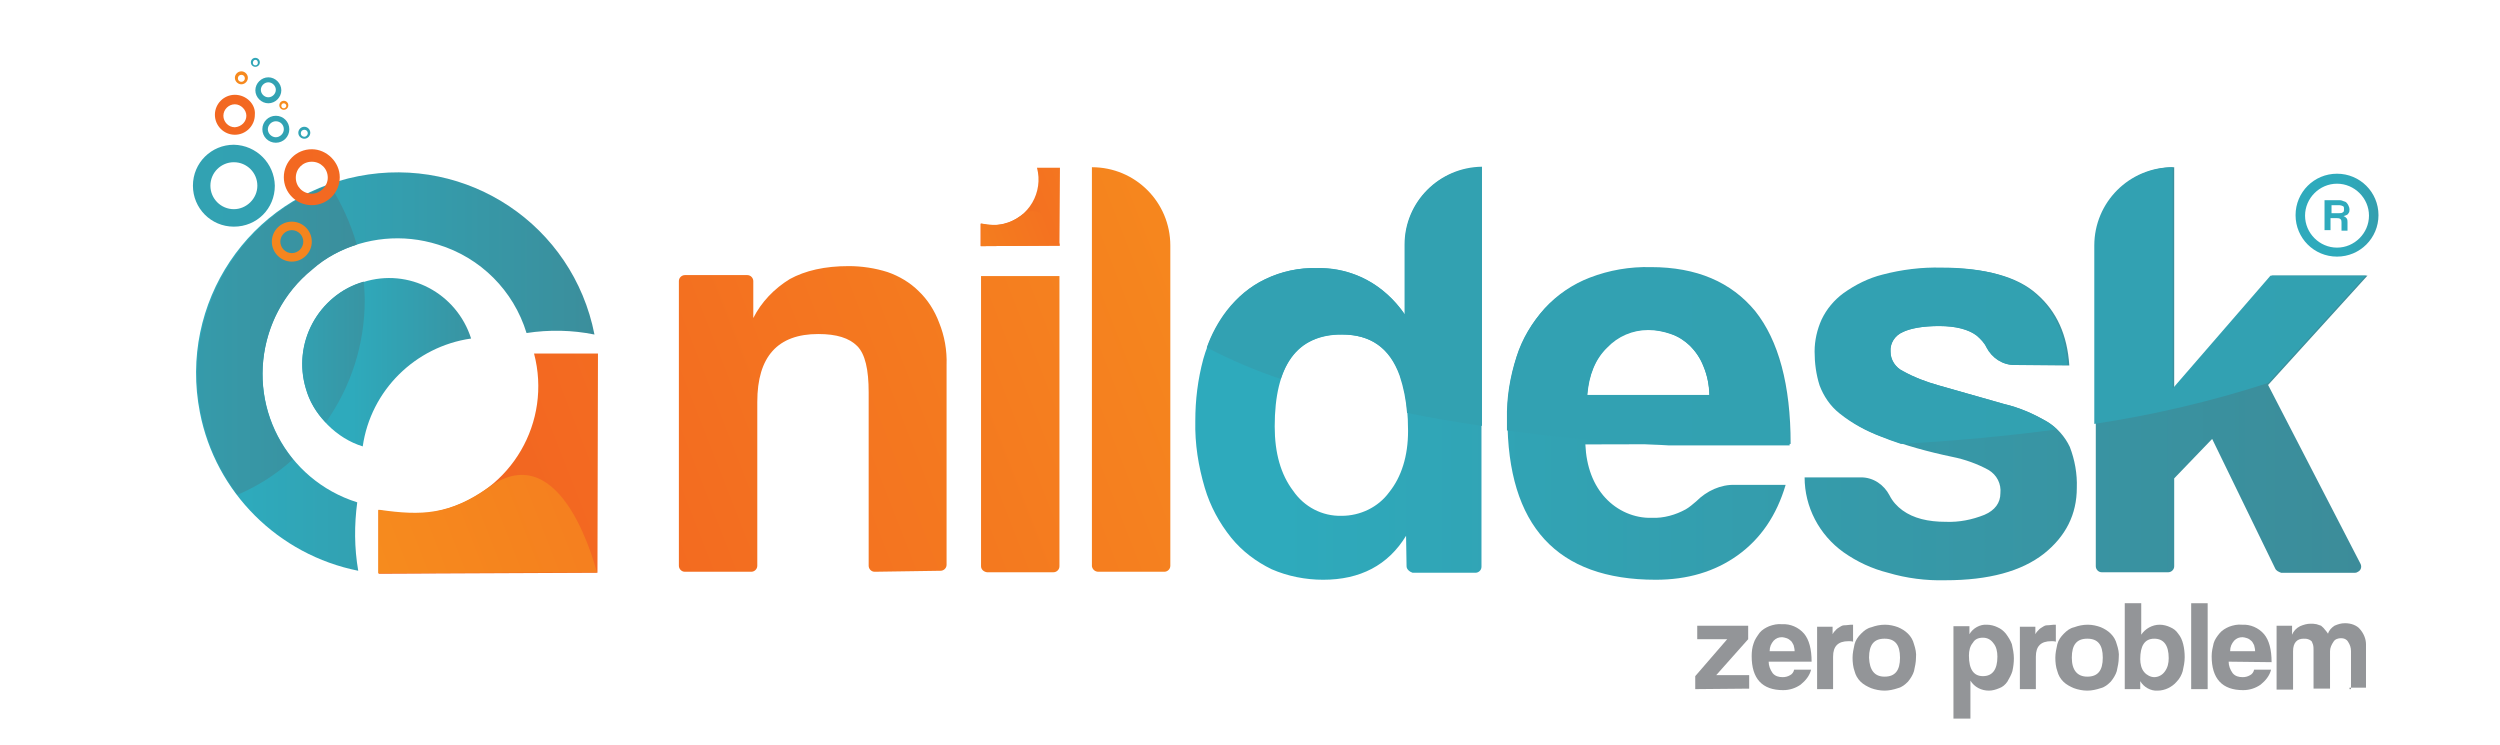 <svg xmlns="http://www.w3.org/2000/svg" xmlns:xlink="http://www.w3.org/1999/xlink" version="1.1" style="" xml:space="preserve" width="500.561" height="149.245"><rect id="backgroundrect" width="100%" height="100%" x="0" y="0" fill="none" stroke="none" class="" style=""/>
<style type="text/css">
	.st0{fill:url(#SVGID_1_);}
	.st1{fill:url(#SVGID_2_);}
	.st2{fill:url(#SVGID_3_);}
	.st3{fill:url(#SVGID_4_);}
	.st4{fill:url(#SVGID_5_);}
	.st5{fill:url(#SVGID_6_);}
	.st6{fill:url(#SVGID_7_);}
	.st7{fill:url(#SVGID_8_);}
	.st8{fill:url(#SVGID_9_);}
	.st9{fill:#939598;}
	.st10{fill:url(#SVGID_10_);}
	.st11{fill:url(#SVGID_11_);}
	.st12{fill:url(#SVGID_12_);}
	.st13{fill:url(#SVGID_13_);}
	.st14{fill:url(#SVGID_14_);}
	.st15{fill:url(#SVGID_15_);}
	.st16{fill:url(#SVGID_16_);}
	.st17{fill:url(#SVGID_17_);}
	.st18{fill:url(#SVGID_18_);}
	.st19{fill:url(#SVGID_19_);}
	.st20{fill:url(#SVGID_20_);}
	.st21{fill:url(#SVGID_21_);}
	.st22{fill:url(#SVGID_22_);}
	.st23{fill:url(#SVGID_23_);}
	.st24{fill:url(#SVGID_24_);}
	.st25{fill:url(#SVGID_25_);}
	.st26{fill:url(#SVGID_26_);}
	.st27{fill:url(#SVGID_27_);}
	.st28{fill:url(#SVGID_28_);}
	.st29{fill:url(#SVGID_29_);}
	.st30{fill:url(#SVGID_30_);}
	.st31{fill:url(#SVGID_31_);}
</style>
<title>nildesk-logo</title>

<g class="currentLayer" style=""><title>Layer 1</title><g id="Layer_2" class="">
	<g id="Layer_1-2">
		
			<linearGradient id="SVGID_1_" gradientUnits="userSpaceOnUse" x1="94.774" y1="1727.249" x2="325.599" y2="1636.981" gradientTransform="matrix(1 0 0 1 0 -1511.33)" transform="translate(1.439,5.755) translate(25.899,-1.439) translate(-37.41,-105.036) ">
			<stop offset="0" style="stop-color:#F15922"/>
			<stop offset="1" style="stop-color:#F7941D"/>
		</linearGradient>
		<path class="st0" d="M175.128,114.481 c-0.7,0 -1.2,-0.6 -1.2,-1.2 l0,0 v-34.7 c0,-4.6 -0.7,-7.7 -2.3,-9.3 s-4.1,-2.4 -7.8,-2.4 c-8.1,0 -12.2,4.5 -12.2,13.6 V113.281 c0,0.7 -0.6,1.2 -1.2,1.2 l0,0 h-13.3 c-0.7,0 -1.2,-0.6 -1.2,-1.2 l0,0 v-57 c0,-0.7 0.6,-1.2 1.2,-1.2 l0,0 h12.5 c0.7,0 1.2,0.6 1.2,1.2 l0,0 v7.4 c1.6,-3.2 4.2,-5.9 7.3,-7.8 c3.1,-1.7 7,-2.6 11.8,-2.6 c2.6,0 5.3,0.4 7.8,1.2 c2.3,0.8 4.5,2.1 6.2,3.8 c1.8,1.7 3.2,3.9 4.1,6.3 c1.1,2.7 1.6,5.6 1.5,8.5 v40 c0,0.7 -0.6,1.2 -1.2,1.2 l0,0 L175.128,114.481 z" id="svg_1"/>
		
			<linearGradient id="SVGID_2_" gradientUnits="userSpaceOnUse" x1="100.284" y1="1741.35" x2="331.117" y2="1651.09" gradientTransform="matrix(1 0 0 1 0 -1511.33)" transform="translate(1.439,5.755) translate(25.899,-1.439) translate(-37.41,-105.036) ">
			<stop offset="0" style="stop-color:#F15922"/>
			<stop offset="1" style="stop-color:#F7941D"/>
		</linearGradient>
		<path class="st1" d="M196.428,113.381 v-58.1 h15.7 v58.1 c0,0.7 -0.6,1.2 -1.2,1.2 l0,0 h-13.3 C196.928,114.481 196.428,113.981 196.428,113.381 L196.428,113.381 z" id="svg_2"/>
		
			<linearGradient id="SVGID_3_" gradientUnits="userSpaceOnUse" x1="99.537" y1="1739.427" x2="330.37" y2="1649.158" gradientTransform="matrix(1 0 0 1 0 -1511.33)" transform="translate(1.439,5.755) translate(25.899,-1.439) translate(-37.41,-105.036) ">
			<stop offset="0" style="stop-color:#F15922"/>
			<stop offset="1" style="stop-color:#F7941D"/>
		</linearGradient>
		<path class="st2" d="M218.628,113.381 v-79.9 l0,0 c8.7,0 15.7,7 15.7,15.7 V113.281 c0,0.7 -0.6,1.2 -1.2,1.2 l0,0 H219.928 C219.228,114.481 218.728,113.981 218.628,113.381 z" id="svg_3"/>
		
			<linearGradient id="SVGID_4_" gradientUnits="userSpaceOnUse" x1="256.087" y1="1686.82" x2="488.215" y2="1686.82" gradientTransform="matrix(1 0 0 1 0 -1511.33)" transform="translate(1.439,5.755) translate(25.899,-1.439) translate(-37.41,-105.036) ">
			<stop offset="0" style="stop-color:#2EAABC"/>
			<stop offset="1" style="stop-color:#3D8A97"/>
		</linearGradient>
		<path class="st3" d="M281.628,113.381 l-0.1,-6.1 c-3.6,5.9 -9.2,8.8 -16.6,8.8 c-3.5,0 -7.1,-0.7 -10.3,-2.1 c-3.1,-1.5 -5.9,-3.6 -8.1,-6.3 c-2.4,-3 -4.2,-6.3 -5.3,-10 c-1.3,-4.4 -2,-8.8 -1.9,-13.4 c0,-4.2 0.5,-8.3 1.6,-12.4 c1,-3.5 2.6,-6.8 4.8,-9.7 c2.1,-2.6 4.6,-4.9 7.7,-6.3 c3.2,-1.6 6.8,-2.3 10.3,-2.2 c7.3,0 13.2,3.1 17.6,9.3 v-14 c0,-8.5 6.8,-15.4 15.3,-15.4 l0,0 v79.9 c0,0.7 -0.6,1.2 -1.2,1.2 l0,0 h-12.6 C282.228,114.481 281.628,113.981 281.628,113.381 zM268.628,103.281 c3.7,0 7.3,-1.7 9.5,-4.7 c2.5,-3.1 3.8,-7.3 3.8,-12.3 c0,-12.9 -4.4,-19.3 -13.2,-19.3 c-9,0 -13.5,6.1 -13.5,18.4 c0,5.3 1.2,9.6 3.7,12.9 C261.128,101.481 264.728,103.381 268.628,103.281 L268.628,103.281 z" id="svg_4"/>
		
			<linearGradient id="SVGID_5_" gradientUnits="userSpaceOnUse" x1="256.087" y1="1696.754" x2="488.215" y2="1696.754" gradientTransform="matrix(1 0 0 1 0 -1511.33)" transform="translate(1.439,5.755) translate(25.899,-1.439) translate(-37.41,-105.036) ">
			<stop offset="0" style="stop-color:#2EAABC"/>
			<stop offset="1" style="stop-color:#3D8A97"/>
		</linearGradient>
		<path class="st4" d="M317.428,88.981 c0.2,4.5 1.6,8.1 4,10.7 c2.4,2.6 5.8,4.1 9.3,4 c2.4,0.1 4.8,-0.6 6.8,-1.7 c0.7,-0.4 1.4,-1 2.1,-1.6 c2.1,-2.1 4.9,-3.4 7.8,-3.3 h10.1 c-1.8,6.1 -5,10.8 -9.6,14.1 c-4.6,3.3 -10.1,4.9 -16.4,4.9 c-19.8,0 -29.7,-10.8 -29.7,-32.3 c-0.1,-4.2 0.6,-8.4 1.9,-12.5 c1.2,-3.5 3.1,-6.8 5.6,-9.6 c2.5,-2.7 5.6,-4.8 9,-6.1 c3.9,-1.5 8,-2.2 12.2,-2.1 c9.2,0 16.1,3 20.9,8.8 c4.7,5.9 7.1,14.8 7.1,26.6 L317.428,88.981 zM342.228,79.081 c0,-2 -0.4,-4 -1.2,-5.8 c-0.6,-1.6 -1.6,-3 -2.7,-4.1 c-1.1,-1.1 -2.4,-1.9 -3.9,-2.4 c-1.4,-0.5 -3,-0.8 -4.5,-0.8 c-3.1,0 -6,1.2 -8.2,3.5 c-2.3,2.3 -3.6,5.5 -4,9.6 L342.228,79.081 z" id="svg_5"/>
		
			<linearGradient id="SVGID_6_" gradientUnits="userSpaceOnUse" x1="256.087" y1="1696.963" x2="488.215" y2="1696.963" gradientTransform="matrix(1 0 0 1 0 -1511.33)" transform="translate(1.439,5.755) translate(25.899,-1.439) translate(-37.41,-105.036) ">
			<stop offset="0" style="stop-color:#2EAABC"/>
			<stop offset="1" style="stop-color:#3D8A97"/>
		</linearGradient>
		<path class="st5" d="M403.428,73.081 c-2.4,0 -4.5,-1.4 -5.6,-3.5 c-0.5,-1 -1.2,-1.8 -2,-2.4 c-1.6,-1.2 -4.1,-1.9 -7.5,-1.9 c-3.2,0 -5.7,0.4 -7.3,1.2 c-1.6,0.7 -2.6,2.2 -2.5,4 c0,1.6 1,3.1 2.5,3.9 c2.3,1.2 4.7,2.1 7.2,2.8 l13,3.7 c3,0.7 5.9,2 8.6,3.5 c2,1.2 3.6,3 4.6,5.1 c1,2.6 1.5,5.4 1.4,8.2 c0,5.3 -2.2,9.7 -6.6,13.2 c-4.5,3.5 -11,5.3 -19.7,5.3 c-3.9,0.1 -7.8,-0.4 -11.5,-1.5 c-3.2,-0.8 -6.2,-2.2 -8.9,-4.1 c-4.9,-3.5 -7.8,-9.1 -7.8,-15 h11.3 c2.5,0 4.6,1.5 5.7,3.6 c0.6,1.2 1.5,2.2 2.6,3 c2.2,1.6 5.1,2.3 8.7,2.3 c2.6,0.1 5.2,-0.4 7.7,-1.4 c2.1,-0.9 3.2,-2.4 3.2,-4.3 c0.2,-1.9 -0.7,-3.7 -2.4,-4.7 c-2.2,-1.2 -4.7,-2.1 -7.2,-2.6 c-4.8,-1 -9.5,-2.3 -14,-4 c-3,-1.1 -5.8,-2.6 -8.2,-4.6 c-1.8,-1.5 -3.2,-3.4 -4,-5.6 c-0.7,-2.2 -1.1,-4.5 -1,-6.8 c0,-2.2 0.5,-4.4 1.4,-6.4 c1,-2.1 2.6,-4 4.4,-5.3 c2.4,-1.7 5,-3 7.8,-3.7 c3.9,-1 7.8,-1.5 11.8,-1.4 c8.5,0 14.8,1.7 18.7,5.2 c4,3.5 6.1,8.2 6.5,14.3 L403.428,73.081 z" id="svg_6"/>
		
			<linearGradient id="SVGID_7_" gradientUnits="userSpaceOnUse" x1="256.087" y1="1686.16" x2="488.215" y2="1686.16" gradientTransform="matrix(1 0 0 1 0 -1511.33)" transform="translate(1.439,5.755) translate(25.899,-1.439) translate(-37.41,-105.036) ">
			<stop offset="0" style="stop-color:#2EAABC"/>
			<stop offset="1" style="stop-color:#3D8A97"/>
		</linearGradient>
		<path class="st6" d="M455.528,113.781 L442.928,87.881 l-7.6,7.9 v17.6 c0,0.7 -0.6,1.2 -1.2,1.2 l0,0 h-13.3 c-0.7,0 -1.2,-0.6 -1.2,-1.2 l0,0 v-64.2 c0,-8.7 7,-15.7 15.7,-15.7 l0,0 v44.3 l19.5,-22.5 c0.1,-0.1 0.1,-0.1 0.2,-0.1 h19 l-19.9,21.9 l18.5,35.8 c0.3,0.6 0.1,1.3 -0.5,1.6 c-0.2,0.1 -0.3,0.2 -0.6,0.2 h-14.8 C456.228,114.481 455.728,114.281 455.528,113.781 z" id="svg_7"/>
		
			<linearGradient id="SVGID_8_" gradientUnits="userSpaceOnUse" x1="203.983" y1="1659.652" x2="299.529" y2="1622.286" gradientTransform="matrix(1 0 0 1 0 -1511.33)" transform="translate(1.439,5.755) translate(25.899,-1.439) translate(-37.41,-105.036) ">
			<stop offset="0" style="stop-color:#F15922"/>
			<stop offset="1" style="stop-color:#F7941D"/>
		</linearGradient>
		<path class="st7" d="M212.228,33.581 h-4.6 c1.3,4.9 -1.6,10 -6.6,11.2 c-1.5,0.4 -3.1,0.4 -4.5,0 h-0.2 v4.5 l15.8,-0.1 L212.228,33.581 z" id="svg_8"/>
		
			<linearGradient id="SVGID_9_" gradientUnits="userSpaceOnUse" x1="205.609" y1="1662.529" x2="274.702" y2="1635.512" gradientTransform="matrix(1 0 0 1 0 -1511.33)" transform="translate(1.439,5.755) translate(25.899,-1.439) translate(-37.41,-105.036) ">
			<stop offset="0" style="stop-color:#F7941D"/>
			<stop offset="1" style="stop-color:#F15922"/>
		</linearGradient>
		<path class="st8" d="M204.428,43.181 c-2.8,2 -4.8,2.1 -7.8,1.6 h-0.2 v4.5 l15.8,-0.1 C212.228,49.281 209.728,39.281 204.428,43.181 z" id="svg_9"/>
		<path class="st9" d="M339.428,137.981 v-2.6 l6.4,-7.4 h-6 V125.281 h10.2 v2.7 l-6.4,7.2 h6.6 v2.7 L339.428,137.981 z" id="svg_10"/>
		<path class="st9" d="M354.128,132.481 c0,0.8 0.3,1.6 0.8,2.3 c0.5,0.6 1.2,0.8 2,0.8 c0.5,0 1,-0.1 1.5,-0.4 c0.4,-0.2 0.7,-0.6 0.8,-1.1 h3.4 c-0.3,1.2 -1.1,2.2 -2.1,3 c-1,0.7 -2.2,1.1 -3.5,1.1 c-4.2,0 -6.3,-2.3 -6.3,-6.8 c0,-0.9 0.1,-1.8 0.4,-2.6 c0.2,-0.7 0.7,-1.4 1.2,-2.1 c0.5,-0.6 1.2,-1 1.9,-1.3 c0.8,-0.3 1.7,-0.5 2.6,-0.4 c1.6,-0.1 3.3,0.6 4.4,1.9 c1,1.2 1.5,3.1 1.5,5.6 L354.128,132.481 zM359.328,130.381 c0,-0.4 -0.1,-0.8 -0.2,-1.2 c-0.2,-0.3 -0.3,-0.7 -0.6,-0.9 c-0.2,-0.2 -0.5,-0.4 -0.8,-0.5 s-0.7,-0.2 -0.9,-0.2 c-0.7,0 -1.2,0.2 -1.7,0.7 c-0.5,0.6 -0.8,1.2 -0.8,2.1 L359.328,130.381 L359.328,130.381 z" id="svg_11"/>
		<path class="st9" d="M363.828,137.981 v-12.5 h3.1 v1.5 c0.2,-0.4 0.5,-0.7 0.8,-1 c0.2,-0.2 0.6,-0.4 0.9,-0.6 c0.3,-0.2 0.7,-0.2 1,-0.2 c0.3,0 0.7,-0.1 1,-0.1 h0.4 v3.4 c-0.3,-0.1 -0.6,-0.1 -0.9,-0.1 c-2.1,0 -3.1,1 -3.1,3.1 v6.5 L363.828,137.981 L363.828,137.981 z" id="svg_12"/>
		<path class="st9" d="M377.328,138.281 c-0.9,0 -1.9,-0.2 -2.7,-0.5 c-0.7,-0.3 -1.5,-0.7 -2.1,-1.3 c-0.6,-0.6 -1,-1.3 -1.2,-2.1 c-0.3,-0.8 -0.4,-1.8 -0.4,-2.7 c0,-0.9 0.2,-1.8 0.4,-2.7 c0.2,-0.8 0.7,-1.5 1.3,-2.1 c0.6,-0.6 1.2,-1.1 2.1,-1.3 c0.8,-0.3 1.7,-0.5 2.7,-0.5 c0.9,0 1.8,0.2 2.6,0.5 c0.7,0.3 1.4,0.7 2,1.3 c0.6,0.6 1,1.3 1.2,2.1 c0.3,0.9 0.5,1.8 0.4,2.7 c0,0.9 -0.2,1.8 -0.4,2.7 c-0.2,0.7 -0.7,1.5 -1.2,2.1 c-0.6,0.6 -1.2,1.1 -2,1.3 C379.128,138.081 378.228,138.281 377.328,138.281 zM377.328,135.481 c2.1,0 3.1,-1.2 3.1,-3.8 s-1,-3.8 -3.1,-3.8 c-2.1,0 -3.1,1.2 -3.1,3.8 C374.328,134.181 375.328,135.481 377.328,135.481 L377.328,135.481 z" id="svg_13"/>
		<path class="st9" d="M391.128,143.881 v-18.5 h3.2 v1.6 c0.7,-1.2 2.1,-2 3.5,-1.9 c0.7,0 1.5,0.2 2.1,0.5 c0.7,0.3 1.2,0.7 1.7,1.3 c0.5,0.7 0.9,1.3 1.2,2.1 c0.2,0.9 0.4,1.9 0.4,2.8 c0,0.9 -0.1,1.7 -0.3,2.6 c-0.2,0.7 -0.6,1.4 -1,2.1 c-0.4,0.6 -1,1.1 -1.6,1.3 c-0.7,0.3 -1.4,0.5 -2.1,0.5 c-1.5,0 -2.9,-0.7 -3.7,-2 v7.6 L391.128,143.881 zM397.028,135.381 c1.9,0 2.9,-1.3 2.9,-3.9 c0,-1 -0.2,-2 -0.8,-2.7 c-0.5,-0.7 -1.2,-1.1 -2.1,-1.1 s-1.6,0.3 -2,1 c-0.6,0.7 -0.8,1.6 -0.8,2.6 C394.228,134.081 395.228,135.381 397.028,135.381 L397.028,135.381 z" id="svg_14"/>
		<path class="st9" d="M404.428,137.981 v-12.5 h3.1 v1.5 c0.2,-0.4 0.5,-0.7 0.8,-1 c0.2,-0.2 0.6,-0.4 0.9,-0.6 c0.3,-0.2 0.7,-0.2 1,-0.2 s0.7,-0.1 1,-0.1 h0.4 v3.4 c-0.3,-0.1 -0.6,-0.1 -0.9,-0.1 c-2.1,0 -3.1,1 -3.1,3.1 v6.5 L404.428,137.981 L404.428,137.981 z" id="svg_15"/>
		<path class="st9" d="M417.928,138.281 c-0.9,0 -1.9,-0.2 -2.7,-0.5 c-0.7,-0.3 -1.5,-0.7 -2.1,-1.3 c-0.6,-0.6 -1,-1.3 -1.2,-2.1 c-0.3,-0.8 -0.4,-1.8 -0.4,-2.7 c0,-0.9 0.2,-1.8 0.4,-2.7 c0.2,-0.8 0.7,-1.5 1.3,-2.1 c0.6,-0.6 1.2,-1.1 2.1,-1.3 c0.8,-0.3 1.7,-0.5 2.7,-0.5 c0.9,0 1.8,0.2 2.6,0.5 c0.7,0.3 1.4,0.7 2,1.3 c0.6,0.6 1,1.3 1.2,2.1 c0.3,0.9 0.5,1.8 0.4,2.7 c0,0.9 -0.2,1.8 -0.4,2.7 c-0.2,0.7 -0.7,1.5 -1.2,2.1 c-0.6,0.6 -1.2,1.1 -2,1.3 C419.728,138.081 418.828,138.281 417.928,138.281 zM417.928,135.481 c2.1,0 3.1,-1.2 3.1,-3.8 s-1,-3.8 -3.1,-3.8 s-3.1,1.2 -3.1,3.8 C414.828,134.181 415.928,135.481 417.928,135.481 L417.928,135.481 z" id="svg_16"/>
		<path class="st9" d="M425.428,137.981 v-17.2 h3.3 v6.3 c0.8,-1.2 2.2,-2 3.7,-2 c0.7,0 1.5,0.2 2.1,0.5 c0.7,0.3 1.2,0.7 1.6,1.3 c0.5,0.6 0.8,1.3 1,2.1 c0.2,0.8 0.3,1.7 0.3,2.6 c0,1 -0.2,1.9 -0.4,2.8 c-0.2,0.7 -0.6,1.5 -1.2,2.1 c-0.5,0.6 -1.1,1 -1.7,1.3 s-1.4,0.5 -2.1,0.5 c-1.4,0.1 -2.8,-0.7 -3.5,-1.9 v1.6 L425.428,137.981 zM431.328,135.581 c0.8,0 1.6,-0.4 2.1,-1.1 c0.6,-0.8 0.8,-1.7 0.8,-2.7 c0,-2.6 -1,-3.9 -2.9,-3.9 s-2.8,1.4 -2.8,4.1 c0,0.9 0.2,1.9 0.8,2.6 C429.828,135.181 430.628,135.581 431.328,135.581 L431.328,135.581 z" id="svg_17"/>
		<path class="st9" d="M438.728,137.981 v-17.2 h3.3 v17.2 H438.728 z" id="svg_18"/>
		<path class="st9" d="M446.228,132.481 c0,0.8 0.3,1.6 0.8,2.3 c0.5,0.6 1.2,0.8 2,0.8 c0.5,0 1,-0.1 1.5,-0.4 c0.4,-0.2 0.7,-0.6 0.8,-1.1 h3.4 c-0.3,1.2 -1.1,2.2 -2.1,3 c-1,0.7 -2.2,1.1 -3.5,1.1 c-4.2,0 -6.3,-2.3 -6.3,-6.8 c0,-0.9 0.2,-1.8 0.4,-2.6 c0.2,-0.7 0.7,-1.4 1.2,-2 c0.5,-0.6 1.2,-1 1.9,-1.3 c0.8,-0.3 1.7,-0.5 2.6,-0.4 c1.6,-0.1 3.3,0.6 4.4,1.9 c1,1.2 1.5,3.1 1.5,5.6 L446.228,132.481 zM451.528,130.381 c0,-0.4 -0.1,-0.8 -0.2,-1.2 c-0.2,-0.3 -0.3,-0.7 -0.6,-0.9 c-0.2,-0.2 -0.5,-0.4 -0.8,-0.5 s-0.7,-0.2 -0.9,-0.2 c-0.7,0 -1.2,0.2 -1.7,0.7 c-0.5,0.6 -0.8,1.2 -0.8,2.1 L451.528,130.381 L451.528,130.381 z" id="svg_19"/>
		<path class="st9" d="M470.728,137.981 v-7.6 c0,-0.7 -0.2,-1.3 -0.6,-1.9 c-0.3,-0.5 -0.8,-0.7 -1.4,-0.7 c-0.6,0 -1.2,0.2 -1.5,0.7 c-0.4,0.6 -0.7,1.2 -0.7,1.9 v7.5 h-3.3 V130.281 c0,-0.4 0,-0.8 -0.1,-1.2 c-0.1,-0.2 -0.2,-0.6 -0.3,-0.7 c-0.2,-0.2 -0.4,-0.3 -0.7,-0.4 c-0.3,-0.1 -0.6,-0.1 -0.9,-0.1 c-1.3,0 -2.1,0.8 -2.1,2.5 v7.7 h-3.3 V125.281 h3.1 v1.8 c0.3,-0.7 0.8,-1.3 1.6,-1.7 c0.7,-0.3 1.4,-0.5 2.1,-0.5 c0.4,0 0.7,0 1.2,0.1 c0.3,0.1 0.6,0.2 0.9,0.3 c0.2,0.2 0.5,0.4 0.7,0.7 c0.2,0.2 0.5,0.6 0.7,0.9 c0.2,-0.7 0.7,-1.2 1.3,-1.6 c0.7,-0.3 1.3,-0.5 2.1,-0.5 c0.6,0 1.2,0.1 1.7,0.3 c0.5,0.2 1,0.5 1.3,0.9 c0.7,0.8 1.2,1.9 1.2,3 v8.7 h-3.3 V137.981 z" id="svg_20"/>
		
			<linearGradient id="SVGID_10_" gradientUnits="userSpaceOnUse" x1="469.651" y1="1655.153" x2="486.277" y2="1655.153" gradientTransform="matrix(1 0 0 1 0 -1511.33)" transform="translate(1.439,5.755) translate(25.899,-1.439) translate(-37.41,-105.036) ">
			<stop offset="0" style="stop-color:#2EAABC"/>
			<stop offset="1" style="stop-color:#3D8A97"/>
		</linearGradient>
		<path class="st10" d="M467.928,34.781 c-4.6,0 -8.3,3.7 -8.3,8.3 c0,4.6 3.7,8.3 8.3,8.3 s8.3,-3.7 8.3,-8.3 C476.228,38.481 472.528,34.781 467.928,34.781 L467.928,34.781 zM467.928,49.581 c-3.5,0 -6.4,-2.9 -6.4,-6.4 s2.9,-6.4 6.4,-6.4 c3.5,0 6.4,2.9 6.4,6.4 l0,0 C474.328,46.681 471.428,49.581 467.928,49.581 z" id="svg_21"/>
		
			<linearGradient id="SVGID_11_" gradientUnits="userSpaceOnUse" x1="475.68" y1="1655.194" x2="480.586" y2="1655.194" gradientTransform="matrix(1 0 0 1 0 -1511.33)" transform="translate(1.439,5.755) translate(25.899,-1.439) translate(-37.41,-105.036) ">
			<stop offset="0" style="stop-color:#2EAABC"/>
			<stop offset="1" style="stop-color:#3D8A97"/>
		</linearGradient>
		<path class="st11" d="M470.228,42.681 c0.2,-0.2 0.2,-0.5 0.2,-0.8 c0,-0.2 -0.1,-0.5 -0.2,-0.7 c-0.1,-0.2 -0.2,-0.4 -0.4,-0.6 c-0.2,-0.2 -0.3,-0.2 -0.6,-0.3 c-0.2,-0.1 -0.5,-0.2 -0.7,-0.2 h-3.1 v6 h1.2 v-2.4 h1.3 c0.2,0 0.5,0 0.7,0.2 c0.2,0.2 0.2,0.4 0.2,0.7 v1.6 h1.2 v-1.7 c0,-0.2 0,-0.6 -0.2,-0.8 c-0.2,-0.2 -0.3,-0.3 -0.6,-0.4 C469.828,43.081 470.128,42.981 470.228,42.681 zM469.128,42.481 c-0.2,0.2 -0.5,0.2 -0.7,0.2 h-1.6 v-1.6 h1.6 c0.2,0 0.5,0.1 0.7,0.2 s0.2,0.3 0.2,0.6 C469.328,42.181 469.328,42.381 469.128,42.481 z" id="svg_22"/>
		
			<linearGradient id="SVGID_12_" gradientUnits="userSpaceOnUse" x1="70.61" y1="1684.561" x2="104.341" y2="1684.561" gradientTransform="matrix(1 0 0 1 0 -1511.33)" transform="translate(1.439,5.755) translate(25.899,-1.439) translate(-37.41,-105.036) ">
			<stop offset="0" style="stop-color:#2EAABC"/>
			<stop offset="1" style="stop-color:#3D8A97"/>
		</linearGradient>
		<path class="st12" d="M65.628,60.681 c-6.8,6.8 -6.8,17.6 0,24.4 c2,2 4.4,3.5 7,4.3 c1.6,-11.2 10.5,-20 21.7,-21.6 c-2.9,-9.1 -12.5,-14.2 -21.6,-11.3 C70.028,57.181 67.628,58.681 65.628,60.681 L65.628,60.681 z" id="svg_23"/>
		
			<linearGradient id="SVGID_13_" gradientUnits="userSpaceOnUse" x1="49.432" y1="1686.396" x2="129.12" y2="1686.396" gradientTransform="matrix(1 0 0 1 0 -1511.33)" transform="translate(1.439,5.755) translate(25.899,-1.439) translate(-37.41,-105.036) ">
			<stop offset="0" style="stop-color:#2EAABC"/>
			<stop offset="1" style="stop-color:#3D8A97"/>
		</linearGradient>
		<path class="st13" d="M71.528,100.581 c-14.3,-4.5 -22.2,-19.6 -17.7,-33.9 c4.5,-14.3 19.6,-22.2 33.9,-17.7 c8.5,2.6 15.1,9.2 17.7,17.7 c4.5,-0.7 9.2,-0.6 13.6,0.3 c-4.3,-21.9 -25.4,-36 -47.3,-31.7 s-36,25.4 -31.7,47.3 c3.1,16 15.7,28.5 31.7,31.7 C70.928,109.681 70.928,105.081 71.528,100.581 z" id="svg_24"/>
		
			<linearGradient id="SVGID_14_" gradientUnits="userSpaceOnUse" x1="78.968" y1="1722.095" x2="344.116" y2="1618.409" gradientTransform="matrix(1 0 0 1 0 -1511.33)" transform="translate(1.439,5.755) translate(25.899,-1.439) translate(-37.41,-105.036) ">
			<stop offset="0" style="stop-color:#F15922"/>
			<stop offset="1" style="stop-color:#F7941D"/>
		</linearGradient>
		<path class="st14" d="M119.728,70.781 H106.928 c3.6,13.7 -4.5,27.6 -18.2,31.3 c-4.1,1.1 -8.5,1.2 -12.6,0.1 h-0.3 v12.7 l43.8,-0.2 L119.728,70.781 z" id="svg_25"/>
		
			<linearGradient id="SVGID_15_" gradientUnits="userSpaceOnUse" x1="83.398" y1="1729.895" x2="275.106" y2="1654.93" gradientTransform="matrix(1 0 0 1 0 -1511.33)" transform="translate(1.439,5.755) translate(25.899,-1.439) translate(-37.41,-105.036) ">
			<stop offset="0" style="stop-color:#F7941D"/>
			<stop offset="1" style="stop-color:#F15922"/>
		</linearGradient>
		<path class="st15" d="M97.828,97.581 c-7.8,5.5 -13.4,5.7 -21.8,4.5 h-0.3 v12.7 l43.8,-0.2 C119.428,114.581 112.828,86.781 97.828,97.581 z" id="svg_26"/>
		
			<linearGradient id="SVGID_16_" gradientUnits="userSpaceOnUse" x1="50.818" y1="1682.573" x2="83.673" y2="1682.573" gradientTransform="matrix(1 0 0 1 0 -1511.33)" transform="translate(1.439,5.755) translate(25.899,-1.439) translate(-37.41,-105.036) ">
			<stop offset="0" style="stop-color:#2EAABC"/>
			<stop offset="1" style="stop-color:#3D8A97"/>
		</linearGradient>
		<path class="st16" d="M72.828,56.381 c-9.2,2.7 -14.3,12.4 -11.6,21.4 c0.7,2.6 2.1,4.9 4,6.8 c5.1,-7.2 7.8,-15.7 7.8,-24.5 C73.028,58.881 72.928,57.581 72.828,56.381 z" id="svg_27"/>
		
			<linearGradient id="SVGID_17_" gradientUnits="userSpaceOnUse" x1="-1.285" y1="1679.975" x2="83.087" y2="1679.975" gradientTransform="matrix(1 0 0 1 0 -1511.33)" transform="translate(1.439,5.755) translate(25.899,-1.439) translate(-37.41,-105.036) ">
			<stop offset="0" style="stop-color:#2EAABC"/>
			<stop offset="1" style="stop-color:#3D8A97"/>
		</linearGradient>
		<path class="st17" d="M71.428,48.981 c-1.2,-4.3 -3.1,-8.3 -5.4,-12 c-20.9,7.5 -31.7,30.5 -24.2,51.5 c1.3,3.8 3.3,7.3 5.7,10.6 c4,-1.7 7.8,-4.1 11.1,-7.1 c-9.4,-11.5 -7.7,-28.6 3.9,-38 C65.228,51.581 68.228,49.981 71.428,48.981 L71.428,48.981 z" id="svg_28"/>
		
			<linearGradient id="SVGID_18_" gradientUnits="userSpaceOnUse" x1="-347.91" y1="1671.44" x2="1857.86" y2="1671.44" gradientTransform="matrix(1 0 0 1 0 -1511.33)" transform="translate(1.439,5.755) translate(25.899,-1.439) translate(-37.41,-105.036) ">
			<stop offset="0" style="stop-color:#2EAABC"/>
			<stop offset="1" style="stop-color:#3D8A97"/>
		</linearGradient>
		<path class="st18" d="M281.228,48.981 v14 c-0.8,-1.2 -1.6,-2.2 -2.6,-3.2 c-4,-4 -9.4,-6.3 -15,-6.1 c-3.5,-0.1 -7.1,0.7 -10.3,2.2 c-3.1,1.5 -5.6,3.6 -7.7,6.3 c-1.7,2.2 -3.1,4.8 -4,7.4 c4.8,2.5 9.7,4.6 14.8,6.3 c1.1,-3.4 2.9,-5.9 5.4,-7.3 c2.1,-1.2 4.5,-1.7 6.9,-1.6 c5.7,0 9.5,2.7 11.5,8.2 c0.8,2.4 1.3,4.9 1.5,7.5 c4.8,1 9.7,1.8 15,2.6 v-51.9 l0,0 C288.228,33.481 281.228,40.381 281.228,48.981 L281.228,48.981 z" id="svg_29"/>
		
			<linearGradient id="SVGID_19_" gradientUnits="userSpaceOnUse" x1="-304.755" y1="1683.394" x2="1962.997" y2="1683.394" gradientTransform="matrix(1 0 0 1 0 -1511.33)" transform="translate(1.439,5.755) translate(25.899,-1.439) translate(-37.41,-105.036) ">
			<stop offset="0" style="stop-color:#2EAABC"/>
			<stop offset="1" style="stop-color:#3D8A97"/>
		</linearGradient>
		<path class="st19" d="M330.428,53.681 c-4.1,-0.1 -8.2,0.7 -12.2,2.1 c-3.4,1.3 -6.5,3.4 -9,6.1 c-2.5,2.7 -4.5,6 -5.6,9.6 c-1.3,4 -2,8.2 -1.9,12.5 c0,0.7 0,1.5 0,2.2 c10.1,1.4 21,2.4 32.4,3 h24.2 c0,-11.8 -2.4,-20.7 -7.1,-26.6 C346.528,56.581 339.528,53.681 330.428,53.681 zM317.828,79.181 c0.3,-4.1 1.6,-7.3 4,-9.6 c2.1,-2.2 5,-3.5 8.2,-3.5 c1.5,0 3.1,0.3 4.5,0.8 c1.5,0.5 2.7,1.3 3.9,2.4 c1.2,1.2 2.1,2.6 2.7,4.1 c0.7,1.8 1.1,3.8 1.2,5.8 L317.828,79.181 z" id="svg_30"/>
		
			<linearGradient id="SVGID_20_" gradientUnits="userSpaceOnUse" x1="-178.795" y1="1683.352" x2="1852.046" y2="1683.352" gradientTransform="matrix(1 0 0 1 0 -1511.33)" transform="translate(1.439,5.755) translate(25.899,-1.439) translate(-37.41,-105.036) ">
			<stop offset="0" style="stop-color:#2EAABC"/>
			<stop offset="1" style="stop-color:#3D8A97"/>
		</linearGradient>
		<path class="st20" d="M380.928,66.481 c1.6,-0.7 4,-1.2 7.3,-1.2 c3.4,0 5.9,0.7 7.5,1.9 c0.8,0.7 1.6,1.5 2,2.4 c1.1,2.1 3.2,3.5 5.6,3.5 h10.6 c-0.4,-6.1 -2.6,-10.9 -6.5,-14.3 s-10.1,-5.2 -18.7,-5.2 c-4,-0.1 -8,0.4 -11.8,1.4 c-2.8,0.7 -5.4,2 -7.8,3.7 c-1.9,1.4 -3.4,3.2 -4.4,5.3 c-0.9,2 -1.4,4.2 -1.4,6.4 c0,2.3 0.3,4.6 1,6.8 c0.8,2.1 2.1,4.1 4,5.6 c2.5,2 5.3,3.5 8.2,4.6 c1.2,0.5 2.6,1 4.1,1.5 c11,-0.6 21.4,-1.6 31.2,-2.9 c-0.7,-0.7 -1.4,-1.2 -2.1,-1.6 c-2.6,-1.6 -5.5,-2.8 -8.5,-3.5 l-13,-3.7 c-2.5,-0.7 -4.9,-1.6 -7.2,-2.9 c-1.5,-0.7 -2.5,-2.2 -2.5,-3.9 C378.328,68.781 379.328,67.181 380.928,66.481 z" id="svg_31"/>
		
			<linearGradient id="SVGID_21_" gradientUnits="userSpaceOnUse" x1="-163.299" y1="1671.275" x2="2017.442" y2="1671.275" gradientTransform="matrix(1 0 0 1 0 -1511.33)" transform="translate(1.439,5.755) translate(25.899,-1.439) translate(-37.41,-105.036) ">
			<stop offset="0" style="stop-color:#2EAABC"/>
			<stop offset="1" style="stop-color:#3D8A97"/>
		</linearGradient>
		<path class="st21" d="M454.728,55.181 c-0.1,0 -0.1,0 -0.2,0.1 l-19.5,22.5 v-44.3 c-8.7,0 -15.7,7 -15.7,15.7 l0,0 v35.7 c11.8,-1.8 23.4,-4.5 34.8,-8.2 l19.6,-21.5 L454.728,55.181 z" id="svg_32"/>
		
			<linearGradient id="SVGID_22_" gradientUnits="userSpaceOnUse" x1="-55.424" y1="1647.566" x2="394.318" y2="1647.566" gradientTransform="matrix(1 0 0 1 0 -1511.33)" transform="translate(1.439,5.755) translate(25.899,-1.439) translate(-37.41,-105.036) ">
			<stop offset="0" style="stop-color:#F15922"/>
			<stop offset="1" style="stop-color:#F7941D"/>
		</linearGradient>
		<path class="st22" d="M62.428,29.881 c-3.1,0 -5.6,2.5 -5.6,5.6 s2.5,5.6 5.6,5.6 c3.1,0 5.6,-2.5 5.6,-5.6 C68.028,32.481 65.428,29.881 62.428,29.881 L62.428,29.881 zM62.428,38.781 c-1.8,0 -3.2,-1.4 -3.2,-3.2 s1.4,-3.2 3.2,-3.2 c1.8,0 3.2,1.4 3.2,3.2 l0,0 C65.628,37.281 64.128,38.781 62.428,38.781 z" id="svg_33"/>
		
			<linearGradient id="SVGID_23_" gradientUnits="userSpaceOnUse" x1="-23.708" y1="1660.431" x2="300.652" y2="1660.431" gradientTransform="matrix(1 0 0 1 0 -1511.33)" transform="translate(1.439,5.755) translate(25.899,-1.439) translate(-37.41,-105.036) ">
			<stop offset="0" style="stop-color:#F7941D"/>
			<stop offset="1" style="stop-color:#F15922"/>
		</linearGradient>
		<path class="st23" d="M58.428,44.381 c-2.2,0 -4,1.8 -4,4 s1.8,4 4,4 s4,-1.8 4,-4 l0,0 C62.428,46.181 60.628,44.381 58.428,44.381 zM58.428,50.681 c-1.3,0 -2.3,-1.1 -2.3,-2.3 c0,-1.3 1.1,-2.3 2.3,-2.3 c1.3,0 2.3,1.1 2.3,2.3 l0,0 C60.728,49.581 59.728,50.681 58.428,50.681 L58.428,50.681 z" id="svg_34"/>
		
			<linearGradient id="SVGID_24_" gradientUnits="userSpaceOnUse" x1="-35.055" y1="1635.113" x2="289.304" y2="1635.113" gradientTransform="matrix(1 0 0 1 0 -1511.33)" transform="translate(1.439,5.755) translate(25.899,-1.439) translate(-37.41,-105.036) ">
			<stop offset="0" style="stop-color:#F15922"/>
			<stop offset="1" style="stop-color:#F7941D"/>
		</linearGradient>
		<path class="st24" d="M47.028,18.981 c-2.2,0 -4,1.8 -4,4 s1.8,4 4,4 s4,-1.8 4,-4 l0,0 C51.228,20.881 49.328,18.981 47.028,18.981 zM47.028,25.481 c-1.3,0 -2.3,-1.1 -2.3,-2.3 c0,-1.3 1.1,-2.3 2.3,-2.3 c1.2,0 2.3,1.1 2.3,2.3 l0,0 C49.328,24.381 48.328,25.381 47.028,25.481 L47.028,25.481 z" id="svg_35"/>
		
			<linearGradient id="SVGID_25_" gradientUnits="userSpaceOnUse" x1="3.622" y1="1637.917" x2="220.411" y2="1637.917" gradientTransform="matrix(1 0 0 1 0 -1511.33)" transform="translate(1.439,5.755) translate(25.899,-1.439) translate(-37.41,-105.036) ">
			<stop offset="0" style="stop-color:#2EAABC"/>
			<stop offset="1" style="stop-color:#3D8A97"/>
		</linearGradient>
		<path class="st25" d="M55.228,23.181 c-1.5,0 -2.7,1.2 -2.7,2.7 s1.2,2.7 2.7,2.7 c1.5,0 2.7,-1.2 2.7,-2.7 S56.728,23.181 55.228,23.181 L55.228,23.181 zM55.228,27.481 c-0.8,0 -1.6,-0.7 -1.6,-1.6 c0,-0.8 0.7,-1.6 1.6,-1.6 c0.9,0 1.6,0.7 1.6,1.6 l0,0 C56.828,26.781 56.028,27.481 55.228,27.481 L55.228,27.481 L55.228,27.481 z" id="svg_36"/>
		
			<linearGradient id="SVGID_26_" gradientUnits="userSpaceOnUse" x1="42.134" y1="1638.659" x2="143.511" y2="1638.659" gradientTransform="matrix(1 0 0 1 0 -1511.33)" transform="translate(1.439,5.755) translate(25.899,-1.439) translate(-37.41,-105.036) ">
			<stop offset="0" style="stop-color:#2EAABC"/>
			<stop offset="1" style="stop-color:#3D8A97"/>
		</linearGradient>
		<path class="st26" d="M60.928,25.381 c-0.7,0 -1.2,0.6 -1.2,1.2 c0,0.7 0.6,1.2 1.2,1.2 c0.7,0 1.2,-0.6 1.2,-1.2 C62.128,25.981 61.628,25.381 60.928,25.381 L60.928,25.381 zM60.928,27.381 c-0.4,0 -0.7,-0.3 -0.7,-0.7 c0,-0.4 0.3,-0.7 0.7,-0.7 c0.4,0 0.7,0.3 0.7,0.7 l0,0 C61.628,26.981 61.328,27.381 60.928,27.381 z" id="svg_37"/>
		
			<linearGradient id="SVGID_27_" gradientUnits="userSpaceOnUse" x1="40.048" y1="1624.557" x2="114.392" y2="1624.557" gradientTransform="matrix(1 0 0 1 0 -1511.33)" transform="translate(1.439,5.755) translate(25.899,-1.439) translate(-37.41,-105.036) ">
			<stop offset="0" style="stop-color:#2EAABC"/>
			<stop offset="1" style="stop-color:#3D8A97"/>
		</linearGradient>
		<path class="st27" d="M51.128,11.581 c-0.5,0 -0.9,0.4 -0.9,0.9 c0,0.5 0.4,0.9 0.9,0.9 c0.5,0 0.9,-0.4 0.9,-0.9 C52.028,11.981 51.628,11.581 51.128,11.581 L51.128,11.581 zM51.128,13.081 c-0.3,0 -0.5,-0.2 -0.5,-0.5 c0,-0.3 0.2,-0.6 0.5,-0.6 c0.3,0 0.5,0.2 0.5,0.6 l0,0 C51.628,12.881 51.428,13.081 51.128,13.081 z" id="svg_38"/>
		
			<linearGradient id="SVGID_28_" gradientUnits="userSpaceOnUse" x1="6.03" y1="1630.083" x2="209.229" y2="1630.083" gradientTransform="matrix(1 0 0 1 0 -1511.33)" transform="translate(1.439,5.755) translate(25.899,-1.439) translate(-37.41,-105.036) ">
			<stop offset="0" style="stop-color:#2EAABC"/>
			<stop offset="1" style="stop-color:#3D8A97"/>
		</linearGradient>
		<path class="st28" d="M53.728,15.481 c-1.4,0 -2.6,1.2 -2.6,2.6 s1.2,2.6 2.6,2.6 c1.4,0 2.6,-1.2 2.6,-2.6 l0,0 C56.328,16.681 55.128,15.481 53.728,15.481 zM53.728,19.481 c-0.8,0 -1.5,-0.7 -1.5,-1.5 s0.7,-1.5 1.5,-1.5 c0.8,0 1.5,0.7 1.5,1.5 S54.528,19.481 53.728,19.481 L53.728,19.481 z" id="svg_39"/>
		
			<linearGradient id="SVGID_29_" gradientUnits="userSpaceOnUse" x1="46.018" y1="1633.134" x2="119.406" y2="1633.134" gradientTransform="matrix(1 0 0 1 0 -1511.33)" transform="translate(1.439,5.755) translate(25.899,-1.439) translate(-37.41,-105.036) ">
			<stop offset="0" style="stop-color:#F7941D"/>
			<stop offset="1" style="stop-color:#F15922"/>
		</linearGradient>
		<path class="st29" d="M56.828,20.181 c-0.5,0 -0.9,0.4 -0.9,0.9 s0.4,0.9 0.9,0.9 c0.5,0 0.9,-0.4 0.9,-0.9 S57.328,20.181 56.828,20.181 L56.828,20.181 zM56.828,21.681 c-0.3,0 -0.5,-0.2 -0.5,-0.5 c0,-0.3 0.2,-0.5 0.5,-0.5 c0.2,0 0.5,0.2 0.5,0.5 l0,0 C57.328,21.381 57.128,21.681 56.828,21.681 z" id="svg_40"/>
		
			<linearGradient id="SVGID_30_" gradientUnits="userSpaceOnUse" x1="28.189" y1="1627.691" x2="134.233" y2="1627.691" gradientTransform="matrix(1 0 0 1 0 -1511.33)" transform="translate(1.439,5.755) translate(25.899,-1.439) translate(-37.41,-105.036) ">
			<stop offset="0" style="stop-color:#F7941D"/>
			<stop offset="1" style="stop-color:#F15922"/>
		</linearGradient>
		<path class="st30" d="M48.328,14.281 c-0.7,0 -1.3,0.6 -1.3,1.3 s0.6,1.3 1.3,1.3 c0.7,0 1.3,-0.6 1.3,-1.3 S49.028,14.281 48.328,14.281 L48.328,14.281 zM48.328,16.381 c-0.4,0 -0.7,-0.3 -0.7,-0.7 c0,-0.4 0.3,-0.7 0.7,-0.7 c0.4,0 0.7,0.3 0.7,0.7 C49.028,16.081 48.728,16.381 48.328,16.381 L48.328,16.381 z" id="svg_41"/>
		
			<linearGradient id="SVGID_31_" gradientUnits="userSpaceOnUse" x1="-128.754" y1="1649.215" x2="524.121" y2="1649.215" gradientTransform="matrix(1 0 0 1 0 -1511.33)" transform="translate(1.439,5.755) translate(25.899,-1.439) translate(-37.41,-105.036) ">
			<stop offset="0" style="stop-color:#2EAABC"/>
			<stop offset="1" style="stop-color:#3D8A97"/>
		</linearGradient>
		<path class="st31" d="M46.828,28.981 c-4.5,0 -8.2,3.6 -8.2,8.2 c0,4.5 3.6,8.2 8.2,8.2 s8.2,-3.6 8.2,-8.2 C54.928,32.681 51.328,29.081 46.828,28.981 L46.828,28.981 zM46.828,41.881 c-2.6,0 -4.7,-2.1 -4.7,-4.7 c0,-2.6 2.1,-4.7 4.7,-4.7 c2.6,0 4.7,2.1 4.7,4.7 l0,0 C51.528,39.781 49.328,41.881 46.828,41.881 z" id="svg_42"/>
	</g>
</g></g></svg>